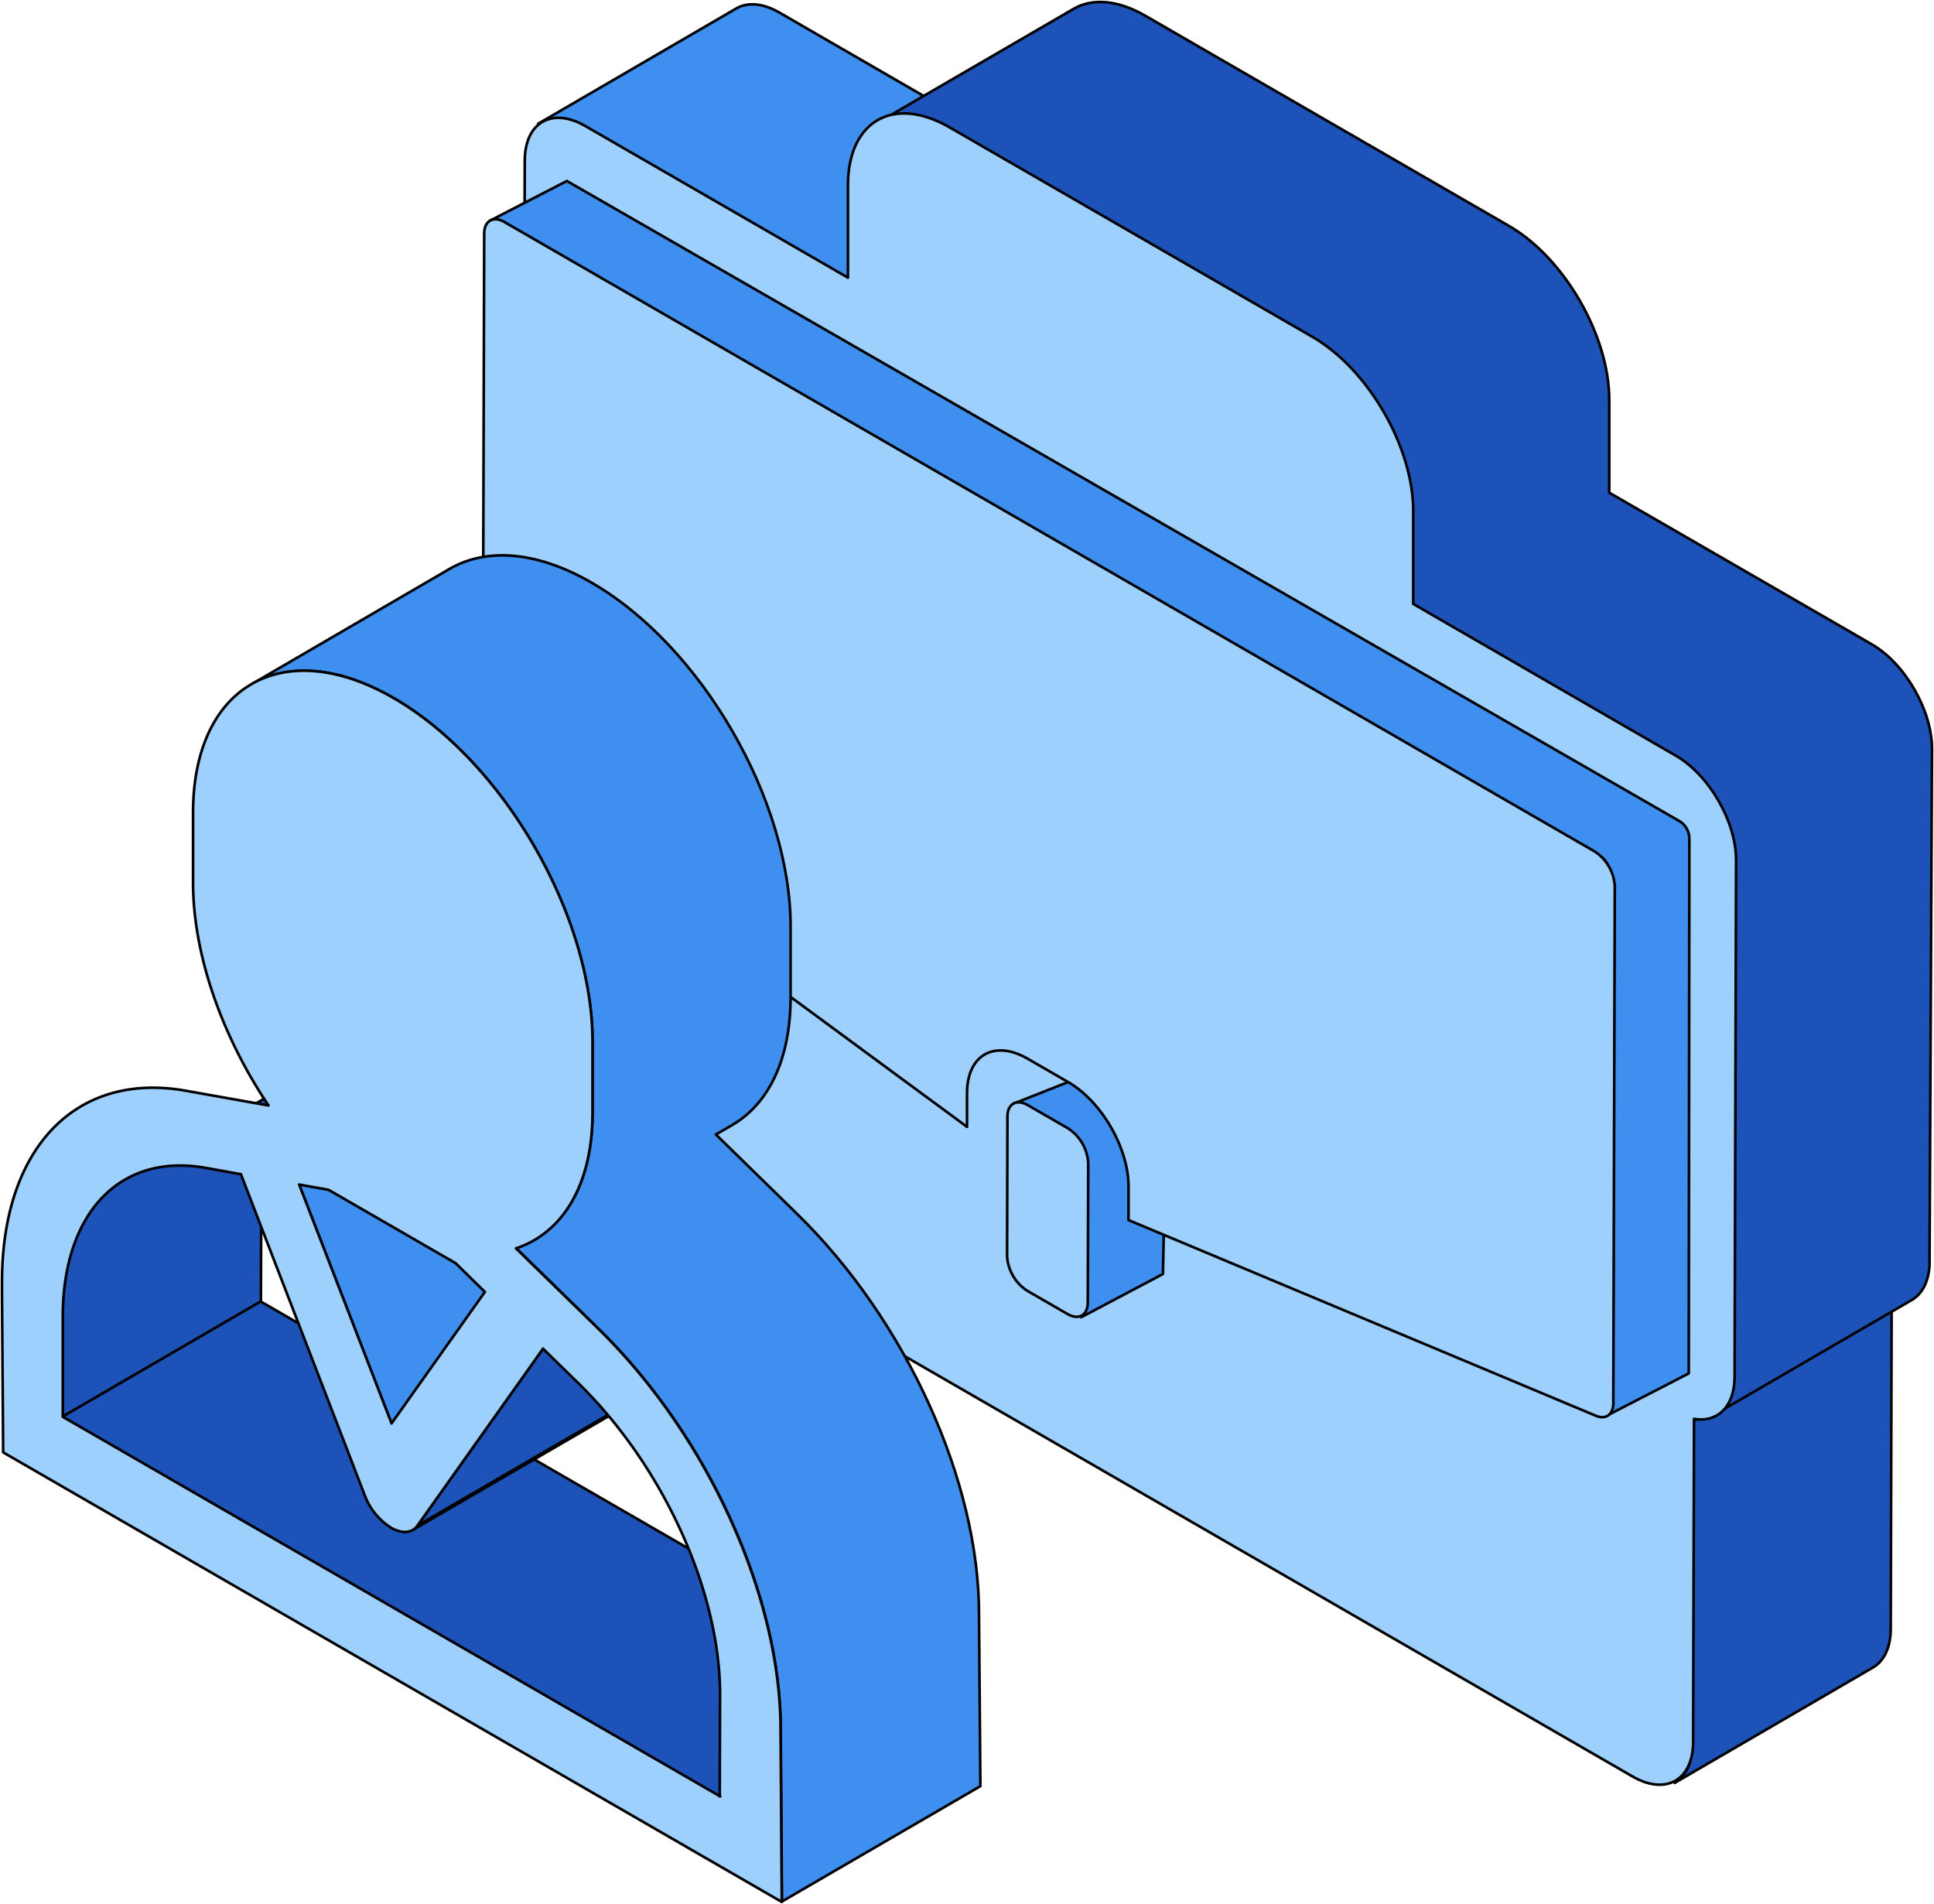 <svg id="Layer_1" data-name="Layer 1" xmlns="http://www.w3.org/2000/svg" viewBox="0 0 366.55 360.81"><defs><style>.cls-1,.cls-2,.cls-3,.cls-4{stroke:#000;stroke-linecap:round;stroke-linejoin:round;stroke-width:0.5px;}.cls-2{fill:#3e8fef;}.cls-3{fill:#1d52b9;}.cls-4{fill:#9ed0fd;}</style></defs><path class="cls-1" d="M114.42,211.83,152,190a8.39,8.39,0,0,0,3.81,6.6l-37.61,21.86A8.43,8.43,0,0,1,114.42,211.83Z"/><polygon class="cls-1" points="114.59 152.14 152.2 130.29 152.03 189.97 114.42 211.83 114.59 152.14"/><path class="cls-1" d="M107,133.8,144.59,112a8.43,8.43,0,0,0,3.28,6.25l-37.61,21.86A8.5,8.5,0,0,1,107,133.8Z"/><polygon class="cls-1" points="118.23 218.43 155.84 196.57 347.17 307.03 309.56 328.89 118.23 218.43"/><path class="cls-1" d="M206.36,229.67,244,207.81a8.43,8.43,0,0,0,3.81,6.61l-37.6,21.86A8.38,8.38,0,0,1,206.36,229.67Z"/><polygon class="cls-1" points="210.17 236.28 247.77 214.42 255.43 218.84 217.82 240.7 210.17 236.28"/><polygon class="cls-1" points="110.26 140.06 147.87 118.2 236.37 183.35 198.76 205.21 110.26 140.06"/><path class="cls-1" d="M258.15,219.11,220.54,241a2.67,2.67,0,0,1-2.71-.26l37.6-21.86A2.69,2.69,0,0,0,258.15,219.11Z"/><polygon class="cls-1" points="107.26 35.93 144.87 14.07 144.59 111.95 106.98 133.8 107.26 35.93"/><path class="cls-1" d="M263.57,228.43,226,250.29c2.06-1.2,3.34-3.75,3.35-7.37l37.61-21.85C266.91,224.69,265.63,227.23,263.57,228.43Z"/><polygon class="cls-1" points="206.43 203.28 244.04 181.43 243.96 207.81 206.36 229.67 206.43 203.28"/><path class="cls-1" d="M108.38,33.47,146,11.62a2.69,2.69,0,0,0-1.12,2.45l-37.6,21.86A2.67,2.67,0,0,1,108.38,33.47Z"/><path class="cls-1" d="M207.55,200.83,245.15,179a2.67,2.67,0,0,0-1.11,2.45l-37.61,21.85A2.67,2.67,0,0,1,207.55,200.83Z"/><polygon class="cls-1" points="229.34 231.76 266.95 209.9 266.92 221.07 229.31 242.92 229.34 231.76"/><path class="cls-1" d="M202.13,191.51l37.6-21.86c2.09-1.21,5-1,8.17.8l-37.61,21.86C207.1,190.47,204.21,190.29,202.13,191.51Z"/><polygon class="cls-1" points="229.39 216.54 266.99 194.68 266.98 201.02 229.37 222.88 229.39 216.54"/><polygon class="cls-1" points="210.29 192.31 247.9 170.45 255.56 174.87 217.95 196.73 210.29 192.31"/><path class="cls-1" d="M218,196.73l37.61-21.86c6.33,3.66,11.45,12.53,11.43,19.81l-37.6,21.86C229.41,209.26,224.29,200.39,218,196.73Z"/><path class="cls-1" d="M349.89,307.3l-37.61,21.85a2.69,2.69,0,0,1-2.72-.26L347.17,307A2.69,2.69,0,0,0,349.89,307.3Z"/><path class="cls-2" d="M147.73,2.39c-3.19-1.84-6.07-2-8.16-.8L102,23.45c2.09-1.21,5-1,8.16.8L159.87,53l37.61-21.85Z"/><polygon class="cls-1" points="168.51 58.08 206.12 36.23 213.78 40.65 168.51 58.08"/><polygon class="cls-1" points="206.17 18.64 206.12 36.23 168.51 58.08 206.17 18.64"/><polygon class="cls-1" points="183.86 53.73 221.46 31.87 221.43 45.06 183.82 66.92 183.86 53.73"/><path class="cls-1" d="M171.91,33.13l37.61-21.85c-2.06,1.19-3.34,3.74-3.35,7.36C206.17,18.64,169.85,34.33,171.91,33.13Z"/><path class="cls-1" d="M177.33,42.46l37.61-21.85a2.71,2.71,0,0,1,2.73.26L180.06,42.73A2.71,2.71,0,0,0,177.33,42.46Z"/><path class="cls-3" d="M320.92,269.34l-.17,61.18c0,3.62-1.29,6.17-3.35,7.36L355,316c2.06-1.2,3.34-3.74,3.35-7.36l.17-61.19Z"/><polygon class="cls-1" points="229.37 222.88 266.98 201.02 354.5 237.68 316.89 259.53 229.37 222.88"/><polygon class="cls-1" points="316.89 259.53 354.5 237.68 355.57 238.12 317.96 259.97 316.89 259.53"/><path class="cls-1" d="M357.75,238.12,320.14,260a2.41,2.41,0,0,1-2.18,0l37.61-21.85A2.44,2.44,0,0,0,357.75,238.12Z"/><polygon class="cls-1" points="183.82 66.92 221.43 45.06 282.65 80.41 245.05 102.27 183.82 66.92"/><polygon class="cls-1" points="252.7 106.69 290.31 84.83 297.96 89.25 252.7 106.69"/><polygon class="cls-1" points="252.75 89.1 290.36 67.25 290.31 84.83 252.7 106.69 252.75 89.1"/><polygon class="cls-1" points="180.06 42.73 217.67 20.87 286.54 60.63 248.93 82.49 180.06 42.73"/><path class="cls-1" d="M248.93,82.49l37.61-21.86a8.46,8.46,0,0,1,3.82,6.62L252.75,89.1A8.44,8.44,0,0,0,248.93,82.49Z"/><path class="cls-3" d="M366.17,141.91c0-7.29-5.1-16.16-11.44-19.82L305,93.37l0-17.59c0-12.14-8.5-26.92-19.07-33L217.09,3C211.78-.07,207-.35,203.49,1.67L165.88,23.52c3.48-2,8.29-1.74,13.61,1.32l68.87,39.77c10.56,6.11,19.09,20.88,19.07,33l-.05,17.58,49.74,28.72c6.34,3.66,11.47,12.54,11.45,19.82l-.28,97.05s-1.43,6.2-3.52,7.42l37.61-21.86c1.91-1.11,3.11-3.38,3.32-6.47Z"/><path class="cls-4" d="M317.6,143.2c6.34,3.66,11.46,12.53,11.44,19.82l-.28,97.88c0,5.55-3.11,8.75-7.69,8l-.17,61.19c0,7.28-5.18,10.22-11.51,6.56L118.06,226.18c-6.34-3.66-11.46-12.53-11.44-19.81l.18-61.2c-4.57-4.51-7.62-11.24-7.62-16.83l.28-97.87c0-7.29,5.17-10.23,11.51-6.57l49.74,28.72,0-17.58c.05-12.13,8.64-17,19.2-10.94l68.87,39.76c10.56,6.12,19.09,20.89,19.07,33l0,17.59Z"/><path class="cls-2" d="M318.23,155.57,107.44,34.3,92.93,41.79,303.75,162.6c1.51,1.24,2.3,5.38,2.3,5.38L304.32,268.4l15.75-8.12s.11-99.3.11-101.49A3.88,3.88,0,0,0,318.23,155.57Z"/><polygon class="cls-2" points="220.41 241.44 204.92 249.63 191.22 210.17 192.07 209.16 206.11 203.61 220.96 215.38 220.41 241.44"/><path class="cls-4" d="M190.87,238a8.42,8.42,0,0,0,3.81,6.61l7.66,4.42a3.73,3.73,0,0,0,1.49.51c1.37.12,2.34-.89,2.34-2.71l.08-26.38a8.39,8.39,0,0,0-3.81-6.6l-7.66-4.42c-2.11-1.22-3.83-.24-3.84,2.18L190.87,238"/><path class="cls-4" d="M305.77,265.85l.28-97.87a8.43,8.43,0,0,0-3.81-6.61L95.61,42.08c-2.12-1.22-3.83-.24-3.84,2.19l-.28,97.87a8.54,8.54,0,0,0,3.28,6.26l88.51,65.15v-6.34c0-7.29,5.18-10.22,11.51-6.56l7.66,4.42c6.34,3.66,11.46,12.53,11.44,19.81l0,6.34,87.53,36.65,1.06.44c1.89.79,3.3-.26,3.3-2.46"/><path class="cls-3" d="M23.58,223.58c-7.31,4.25-11.69,13.32-11.73,25.75l0,19.17,37.6-21.85.06-19.18c0-12.42,4.42-21.49,11.73-25.74Z"/><polygon class="cls-3" points="11.8 268.5 49.4 246.65 174.02 318.6 136.41 340.45 11.8 268.5"/><path class="cls-1" d="M115.84,268.09,78.23,289.94a2.83,2.83,0,0,0,.9-.83l37.6-21.85A2.92,2.92,0,0,1,115.84,268.09Z"/><polygon class="cls-2" points="56.7 224.5 94.31 202.64 111.81 247.9 74.2 269.75 56.7 224.5"/><polygon class="cls-3" points="102.92 255.59 140.53 233.74 116.73 267.26 79.13 289.11 102.92 255.59"/><path class="cls-3" d="M112,197.41c-14.55-8.4-26.34-28.83-26.29-45.54l0-13.18c0-8.3,3-14.15,7.71-16.9L55.8,143.64c-4.74,2.75-7.68,8.6-7.7,16.9,0,0,11.7,50.33,26.25,58.72,7.32,4.23,14,4.61,18.76,1.82l37.6-21.85C125.91,202,119.27,201.63,112,197.41Z"/><path class="cls-2" d="M185.55,306c.07-25.22-13.81-55.79-34.53-76l-15.34-15,3.16-1.83c6.79-4,11-12.33,11-24.23l0-13.19c.07-24-16.85-53.28-37.72-65.33-10.5-6.06-20-6.61-26.91-2.61L47.68,129.67c6.89-4,16.41-3.45,26.92,2.62,20.86,12,37.78,41.35,37.71,65.33l0,13.18c0,10-3,17.56-8.06,22l-6.44,3.74,15.64,15.28c20.71,20.25,34.59,50.81,34.52,76l.23,32.54,37.61-21.86Z"/><path class="cls-4" d="M147.94,327.9l.23,32.54L.6,275.24.38,245.77v-3.06c.08-25.23,14.07-39.7,34.84-36l15.67,2.79c-8.74-13-14.34-28.59-14.3-42.39l0-13.19c.07-24,17.1-33.68,38-21.63s37.78,41.35,37.71,65.33l0,13.18c0,13.81-5.71,22.87-14.5,25.78l15.64,15.28C134.13,272.11,148,302.67,147.94,327.9Zm-11.53,12.55.06-19.17c.05-19.63-10.73-43.39-26.85-59.14l-6.7-6.55L79.13,289.11c-1,1.46-2.93,1.61-5,.43a12.48,12.48,0,0,1-5-6.16L45.66,222.53,39,221.33c-16.15-2.88-27,8.38-27.1,28l0,19.17,124.61,71.95M91.9,244.83l-5.56-5.45L62.28,225.49l-5.58-1,17.51,45.26L91.9,244.83"/></svg>